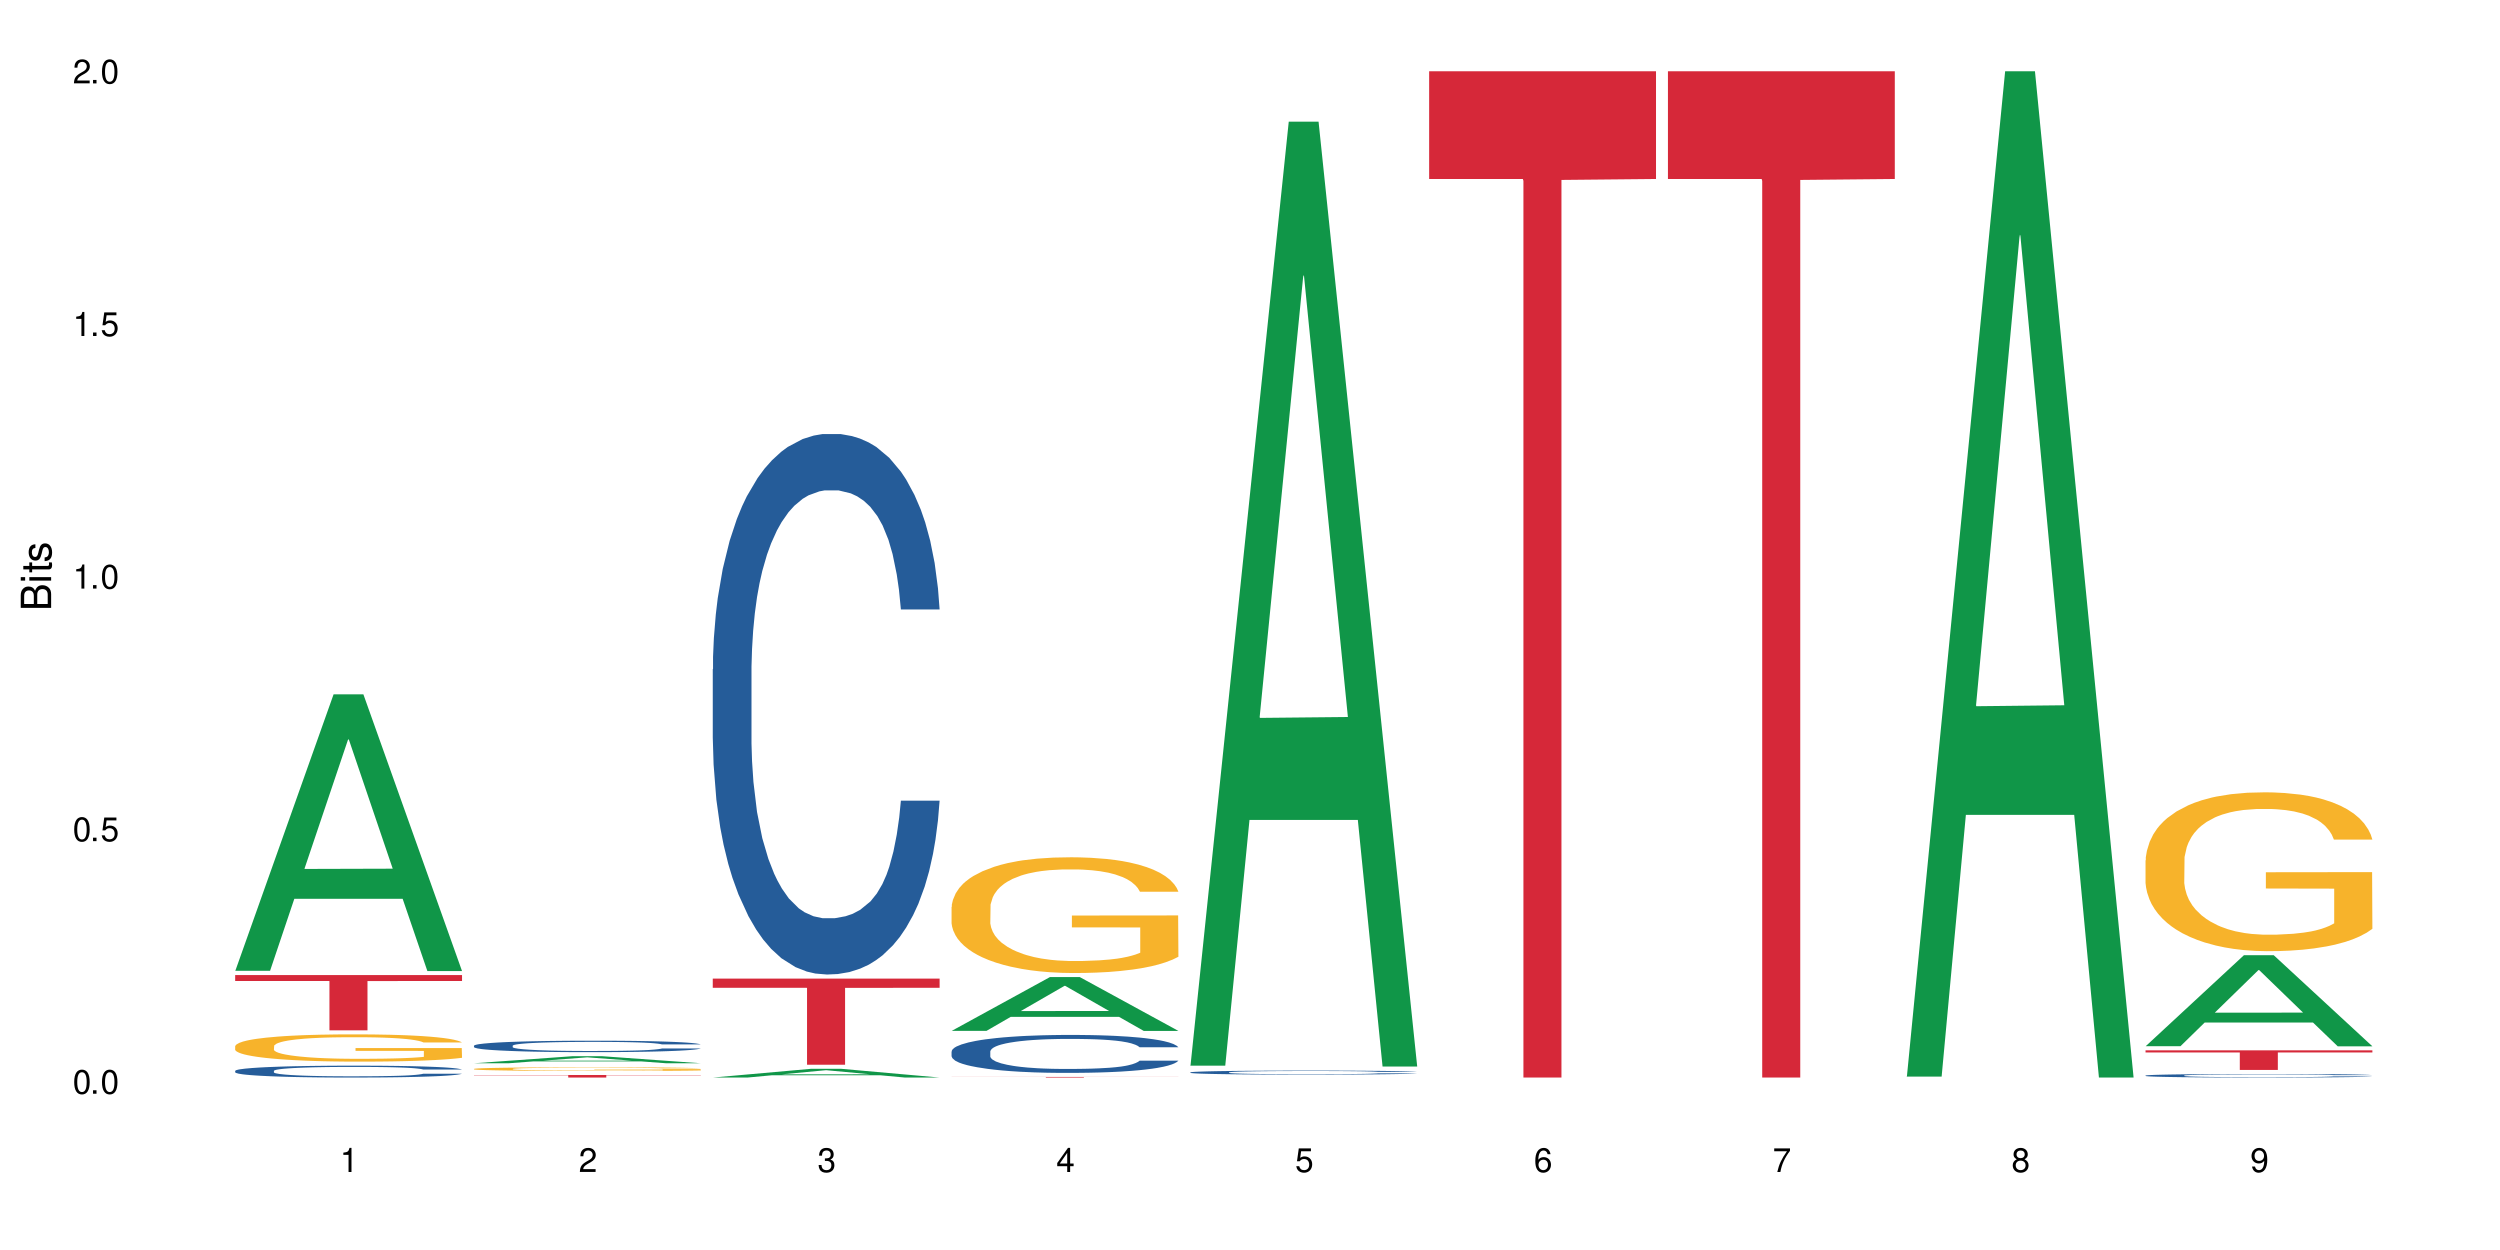 <?xml version="1.0" encoding="UTF-8"?>
<svg xmlns="http://www.w3.org/2000/svg" xmlns:xlink="http://www.w3.org/1999/xlink" width="720" height="360" viewBox="0 0 720 360">
<defs>
<g>
<g id="glyph-0-0">
</g>
<g id="glyph-0-1">
<path d="M 2.641 -6.938 C 2 -6.938 1.422 -6.656 1.078 -6.172 C 0.641 -5.562 0.406 -4.641 0.406 -3.359 C 0.406 -1.016 1.188 0.219 2.641 0.219 C 4.078 0.219 4.859 -1.016 4.859 -3.297 C 4.859 -4.641 4.656 -5.547 4.203 -6.172 C 3.844 -6.656 3.281 -6.938 2.641 -6.938 Z M 2.641 -6.188 C 3.547 -6.188 4 -5.25 4 -3.375 C 4 -1.406 3.562 -0.484 2.625 -0.484 C 1.734 -0.484 1.281 -1.438 1.281 -3.344 C 1.281 -5.25 1.734 -6.188 2.641 -6.188 Z M 2.641 -6.188 "/>
</g>
<g id="glyph-0-2">
<path d="M 1.828 -1 L 0.828 -1 L 0.828 0 L 1.828 0 Z M 1.828 -1 "/>
</g>
<g id="glyph-0-3">
<path d="M 4.562 -6.797 L 1.062 -6.797 L 0.547 -3.094 L 1.328 -3.094 C 1.719 -3.562 2.047 -3.734 2.578 -3.734 C 3.484 -3.734 4.062 -3.109 4.062 -2.094 C 4.062 -1.125 3.484 -0.531 2.578 -0.531 C 1.828 -0.531 1.375 -0.906 1.188 -1.672 L 0.328 -1.672 C 0.453 -1.109 0.547 -0.844 0.75 -0.594 C 1.125 -0.078 1.828 0.219 2.594 0.219 C 3.969 0.219 4.922 -0.781 4.922 -2.219 C 4.922 -3.562 4.031 -4.484 2.719 -4.484 C 2.25 -4.484 1.859 -4.359 1.469 -4.062 L 1.734 -5.969 L 4.562 -5.969 Z M 4.562 -6.797 "/>
</g>
<g id="glyph-0-4">
<path d="M 2.484 -4.938 L 2.484 0 L 3.328 0 L 3.328 -6.938 L 2.766 -6.938 C 2.469 -5.875 2.281 -5.734 0.984 -5.562 L 0.984 -4.938 Z M 2.484 -4.938 "/>
</g>
<g id="glyph-0-5">
<path d="M 4.859 -0.828 L 1.281 -0.828 C 1.359 -1.406 1.672 -1.781 2.5 -2.281 L 3.469 -2.828 C 4.406 -3.344 4.906 -4.062 4.906 -4.906 C 4.906 -5.484 4.672 -6.031 4.266 -6.406 C 3.859 -6.766 3.375 -6.938 2.719 -6.938 C 1.859 -6.938 1.219 -6.625 0.844 -6.031 C 0.609 -5.672 0.5 -5.234 0.484 -4.531 L 1.328 -4.531 C 1.359 -5.016 1.406 -5.281 1.531 -5.516 C 1.75 -5.938 2.188 -6.203 2.703 -6.203 C 3.469 -6.203 4.031 -5.641 4.031 -4.891 C 4.031 -4.344 3.719 -3.859 3.125 -3.516 L 2.234 -3 C 0.812 -2.172 0.406 -1.531 0.328 -0.016 L 4.859 -0.016 Z M 4.859 -0.828 "/>
</g>
<g id="glyph-0-6">
<path d="M 2.125 -3.188 L 2.578 -3.188 C 3.5 -3.188 3.984 -2.766 3.984 -1.922 C 3.984 -1.062 3.469 -0.531 2.594 -0.531 C 1.656 -0.531 1.203 -1 1.156 -2.016 L 0.312 -2.016 C 0.344 -1.453 0.438 -1.094 0.609 -0.781 C 0.953 -0.109 1.625 0.219 2.547 0.219 C 3.953 0.219 4.859 -0.625 4.859 -1.938 C 4.859 -2.828 4.516 -3.297 3.703 -3.594 C 4.344 -3.844 4.656 -4.328 4.656 -5.031 C 4.656 -6.219 3.875 -6.938 2.578 -6.938 C 1.203 -6.938 0.484 -6.172 0.453 -4.703 L 1.297 -4.703 C 1.312 -5.125 1.344 -5.359 1.453 -5.578 C 1.641 -5.969 2.062 -6.203 2.594 -6.203 C 3.344 -6.203 3.797 -5.75 3.797 -5 C 3.797 -4.516 3.609 -4.219 3.25 -4.047 C 3.016 -3.953 2.703 -3.922 2.125 -3.906 Z M 2.125 -3.188 "/>
</g>
<g id="glyph-0-7">
<path d="M 3.141 -1.672 L 3.141 0 L 3.984 0 L 3.984 -1.672 L 4.984 -1.672 L 4.984 -2.438 L 3.984 -2.438 L 3.984 -6.938 L 3.359 -6.938 L 0.266 -2.578 L 0.266 -1.672 Z M 3.141 -2.438 L 1 -2.438 L 3.141 -5.5 Z M 3.141 -2.438 "/>
</g>
<g id="glyph-0-8">
<path d="M 4.781 -5.125 C 4.609 -6.266 3.891 -6.938 2.844 -6.938 C 2.094 -6.938 1.422 -6.578 1.031 -5.953 C 0.594 -5.266 0.406 -4.422 0.406 -3.172 C 0.406 -2 0.578 -1.25 0.984 -0.641 C 1.359 -0.078 1.953 0.219 2.703 0.219 C 3.984 0.219 4.922 -0.75 4.922 -2.094 C 4.922 -3.375 4.062 -4.281 2.844 -4.281 C 2.172 -4.281 1.641 -4.031 1.281 -3.516 C 1.281 -5.234 1.828 -6.188 2.797 -6.188 C 3.391 -6.188 3.797 -5.797 3.938 -5.125 Z M 2.734 -3.531 C 3.547 -3.531 4.062 -2.953 4.062 -2.031 C 4.062 -1.156 3.484 -0.531 2.703 -0.531 C 1.922 -0.531 1.328 -1.188 1.328 -2.078 C 1.328 -2.938 1.906 -3.531 2.734 -3.531 Z M 2.734 -3.531 "/>
</g>
<g id="glyph-0-9">
<path d="M 4.984 -6.797 L 0.438 -6.797 L 0.438 -5.969 L 4.109 -5.969 C 2.5 -3.656 1.828 -2.234 1.328 0 L 2.219 0 C 2.594 -2.172 3.453 -4.047 4.984 -6.094 Z M 4.984 -6.797 "/>
</g>
<g id="glyph-0-10">
<path d="M 3.75 -3.656 C 4.469 -4.094 4.688 -4.438 4.688 -5.078 C 4.688 -6.172 3.844 -6.938 2.641 -6.938 C 1.438 -6.938 0.594 -6.172 0.594 -5.094 C 0.594 -4.438 0.812 -4.094 1.516 -3.656 C 0.734 -3.266 0.359 -2.703 0.359 -1.922 C 0.359 -0.656 1.281 0.219 2.641 0.219 C 3.984 0.219 4.922 -0.656 4.922 -1.922 C 4.922 -2.703 4.531 -3.266 3.75 -3.656 Z M 2.641 -6.188 C 3.359 -6.188 3.812 -5.75 3.812 -5.062 C 3.812 -4.406 3.344 -3.984 2.641 -3.984 C 1.922 -3.984 1.453 -4.406 1.453 -5.078 C 1.453 -5.75 1.922 -6.188 2.641 -6.188 Z M 2.641 -3.266 C 3.484 -3.266 4.062 -2.719 4.062 -1.906 C 4.062 -1.078 3.484 -0.531 2.625 -0.531 C 1.797 -0.531 1.219 -1.094 1.219 -1.906 C 1.219 -2.719 1.781 -3.266 2.641 -3.266 Z M 2.641 -3.266 "/>
</g>
<g id="glyph-0-11">
<path d="M 0.516 -1.578 C 0.672 -0.453 1.406 0.219 2.438 0.219 C 3.188 0.219 3.859 -0.141 4.266 -0.766 C 4.688 -1.453 4.891 -2.297 4.891 -3.547 C 4.891 -4.719 4.703 -5.453 4.312 -6.078 C 3.938 -6.641 3.344 -6.938 2.594 -6.938 C 1.297 -6.938 0.359 -5.969 0.359 -4.625 C 0.359 -3.344 1.234 -2.453 2.453 -2.453 C 3.094 -2.453 3.578 -2.672 4.016 -3.203 C 4 -1.484 3.469 -0.531 2.5 -0.531 C 1.906 -0.531 1.484 -0.906 1.359 -1.578 Z M 2.578 -6.203 C 3.375 -6.203 3.969 -5.531 3.969 -4.641 C 3.969 -3.797 3.391 -3.188 2.547 -3.188 C 1.734 -3.188 1.234 -3.766 1.234 -4.688 C 1.234 -5.562 1.797 -6.203 2.578 -6.203 Z M 2.578 -6.203 "/>
</g>
<g id="glyph-1-0">
</g>
<g id="glyph-1-1">
<path d="M 0 -0.953 L 0 -4.891 C 0 -5.719 -0.234 -6.344 -0.734 -6.797 C -1.188 -7.234 -1.812 -7.469 -2.5 -7.469 C -3.547 -7.469 -4.188 -7 -4.625 -5.875 C -4.984 -6.688 -5.625 -7.094 -6.531 -7.094 C -7.172 -7.094 -7.734 -6.859 -8.141 -6.391 C -8.562 -5.922 -8.75 -5.344 -8.75 -4.5 L -8.75 -0.953 Z M -4.984 -2.062 L -7.766 -2.062 L -7.766 -4.219 C -7.766 -4.844 -7.688 -5.203 -7.453 -5.5 C -7.219 -5.812 -6.859 -5.969 -6.375 -5.969 C -5.891 -5.969 -5.531 -5.812 -5.297 -5.5 C -5.062 -5.203 -4.984 -4.844 -4.984 -4.219 Z M -0.984 -2.062 L -4 -2.062 L -4 -4.781 C -4 -5.766 -3.438 -6.359 -2.484 -6.359 C -1.547 -6.359 -0.984 -5.766 -0.984 -4.781 Z M -0.984 -2.062 "/>
</g>
<g id="glyph-1-2">
<path d="M -6.281 -1.797 L -6.281 -0.797 L 0 -0.797 L 0 -1.797 Z M -8.75 -1.797 L -8.75 -0.797 L -7.484 -0.797 L -7.484 -1.797 Z M -8.75 -1.797 "/>
</g>
<g id="glyph-1-3">
<path d="M -6.281 -3.047 L -6.281 -2.016 L -8.016 -2.016 L -8.016 -1.016 L -6.281 -1.016 L -6.281 -0.172 L -5.469 -0.172 L -5.469 -1.016 L -0.719 -1.016 C -0.078 -1.016 0.281 -1.453 0.281 -2.234 C 0.281 -2.5 0.25 -2.719 0.188 -3.047 L -0.641 -3.047 C -0.609 -2.906 -0.594 -2.766 -0.594 -2.562 C -0.594 -2.141 -0.719 -2.016 -1.156 -2.016 L -5.469 -2.016 L -5.469 -3.047 Z M -6.281 -3.047 "/>
</g>
<g id="glyph-1-4">
<path d="M -4.531 -5.25 C -5.766 -5.25 -6.469 -4.422 -6.469 -2.969 C -6.469 -1.516 -5.719 -0.562 -4.547 -0.562 C -3.562 -0.562 -3.094 -1.062 -2.734 -2.562 L -2.516 -3.484 C -2.344 -4.188 -2.094 -4.469 -1.641 -4.469 C -1.047 -4.469 -0.641 -3.875 -0.641 -3 C -0.641 -2.453 -0.797 -2 -1.062 -1.75 C -1.25 -1.594 -1.422 -1.531 -1.875 -1.469 L -1.875 -0.406 C -0.422 -0.453 0.281 -1.266 0.281 -2.922 C 0.281 -4.5 -0.5 -5.516 -1.719 -5.516 C -2.656 -5.516 -3.172 -4.984 -3.469 -3.734 L -3.703 -2.766 C -3.891 -1.953 -4.156 -1.609 -4.594 -1.609 C -5.188 -1.609 -5.547 -2.125 -5.547 -2.938 C -5.547 -3.75 -5.203 -4.172 -4.531 -4.203 Z M -4.531 -5.25 "/>
</g>
</g>
</defs>
<rect x="-72" y="-36" width="864" height="432" fill="rgb(100%, 100%, 100%)" fill-opacity="1"/>
<path fill-rule="nonzero" fill="rgb(6.275%, 58.824%, 28.235%)" fill-opacity="1" d="M 67.73 279.586 L 67.801 279.512 L 96.07 199.973 L 104.656 199.973 L 133.066 279.664 L 123.082 279.664 L 115.965 258.859 L 84.762 258.859 L 77.781 279.586 L 67.73 279.586 L 87.766 250.254 L 113.102 250.18 L 100.469 212.992 L 100.328 212.918 L 100.188 213.141 L 87.695 250.18 L 87.766 250.254 Z M 67.73 279.586 "/>
<path fill-rule="nonzero" fill="rgb(14.51%, 36.078%, 60%)" fill-opacity="1" d="M 67.73 308.402 L 67.812 308.398 L 67.812 308.324 L 68.051 308.203 L 68.605 308.055 L 69.164 307.953 L 70.598 307.766 L 72.59 307.59 L 74.664 307.453 L 76.176 307.371 L 77.531 307.309 L 80.637 307.191 L 82.629 307.133 L 84.781 307.078 L 87.41 307.027 L 89.324 306.996 L 93.625 306.945 L 96.812 306.922 L 99.281 306.914 L 104.621 306.914 L 107.809 306.926 L 110.117 306.941 L 112.668 306.969 L 114.82 306.996 L 118.562 307.062 L 121.91 307.152 L 123.426 307.203 L 125.816 307.297 L 127.648 307.391 L 128.922 307.473 L 130.355 307.59 L 131.629 307.73 L 132.586 307.891 L 133.066 308.023 L 121.91 308.023 L 121.352 307.898 L 120.715 307.801 L 119.52 307.672 L 118.324 307.582 L 116.652 307.492 L 115.137 307.434 L 113.066 307.375 L 111.234 307.336 L 109.32 307.309 L 107.488 307.289 L 103.984 307.27 L 99.922 307.27 L 98.406 307.277 L 95.297 307.301 L 93.625 307.324 L 91.234 307.367 L 89.562 307.406 L 87.57 307.469 L 86.215 307.523 L 84.543 307.605 L 83.348 307.676 L 81.992 307.781 L 81.195 307.859 L 80.48 307.945 L 79.84 308.047 L 79.363 308.156 L 79.043 308.273 L 78.887 308.387 L 78.887 308.871 L 79.043 308.984 L 79.441 309.113 L 80.48 309.305 L 81.992 309.469 L 83.746 309.602 L 85.418 309.695 L 86.375 309.738 L 87.648 309.789 L 89.641 309.852 L 92.512 309.914 L 94.184 309.938 L 96.734 309.965 L 99.363 309.977 L 102.867 309.977 L 105.977 309.965 L 108.047 309.949 L 110.199 309.922 L 113.145 309.871 L 114.98 309.82 L 116.57 309.762 L 117.766 309.703 L 118.562 309.652 L 119.758 309.555 L 120.715 309.449 L 121.434 309.34 L 121.91 309.234 L 133.066 309.234 L 132.586 309.359 L 131.871 309.48 L 131.152 309.57 L 130.039 309.68 L 128.762 309.777 L 126.93 309.887 L 125.418 309.957 L 123.426 310.035 L 121.59 310.094 L 119.602 310.148 L 116.652 310.211 L 114.738 310.242 L 112.668 310.27 L 110.199 310.297 L 107.09 310.316 L 103.746 310.328 L 100.637 310.332 L 97.289 310.328 L 94.82 310.312 L 91.555 310.285 L 87.492 310.23 L 84.543 310.172 L 82.23 310.109 L 80.238 310.047 L 78.008 309.965 L 75.141 309.828 L 73.387 309.719 L 72.191 309.633 L 70.84 309.512 L 69.883 309.402 L 68.766 309.227 L 67.969 309.004 L 67.73 308.832 Z M 67.73 308.402 "/>
<path fill-rule="nonzero" fill="rgb(96.863%, 70.196%, 16.863%)" fill-opacity="1" d="M 67.73 301.262 L 67.812 301.254 L 67.812 301.109 L 68.129 300.789 L 68.926 300.344 L 69.961 299.977 L 71.078 299.691 L 71.793 299.539 L 72.988 299.324 L 74.023 299.168 L 76.656 298.844 L 80 298.543 L 81.832 298.414 L 83.906 298.293 L 86.852 298.156 L 88.207 298.105 L 92.352 297.992 L 97.051 297.918 L 102.23 297.898 L 104.621 297.906 L 107.887 297.934 L 112.348 298.012 L 114.898 298.086 L 116.891 298.156 L 118.961 298.25 L 121.512 298.391 L 123.902 298.566 L 125.816 298.738 L 127.727 298.953 L 129.32 299.18 L 130.676 299.434 L 131.871 299.734 L 132.586 299.984 L 133.066 300.234 L 121.988 300.234 L 121.352 299.984 L 120.637 299.789 L 119.441 299.555 L 118.246 299.383 L 117.051 299.246 L 114.82 299.059 L 112.906 298.945 L 110.516 298.844 L 108.207 298.781 L 105.578 298.738 L 103.984 298.723 L 99.762 298.723 L 95.938 298.773 L 93.707 298.828 L 92.113 298.887 L 89.879 298.996 L 88.527 299.082 L 87.73 299.137 L 85.34 299.359 L 83.746 299.562 L 82.871 299.699 L 81.754 299.914 L 80.957 300.105 L 80.082 300.395 L 79.602 300.609 L 78.965 301.098 L 78.887 302.387 L 79.125 302.66 L 79.602 302.953 L 80.238 303.211 L 81.195 303.484 L 82.152 303.691 L 83.824 303.973 L 85.258 304.156 L 86.375 304.281 L 88.527 304.473 L 89.402 304.539 L 91.473 304.668 L 93.625 304.766 L 96.254 304.852 L 98.246 304.898 L 101.434 304.934 L 105.496 304.934 L 110.277 304.891 L 113.305 304.832 L 115.379 304.773 L 116.73 304.723 L 118.406 304.645 L 119.602 304.574 L 120.715 304.496 L 122.07 304.375 L 122.07 302.66 L 102.391 302.652 L 102.391 301.848 L 132.984 301.84 L 133.066 304.645 L 131.391 304.84 L 129.32 305.027 L 127.328 305.168 L 125.258 305.289 L 122.309 305.426 L 119.918 305.512 L 116.254 305.613 L 112.906 305.68 L 109.402 305.723 L 106.293 305.742 L 102.629 305.75 L 99.363 305.734 L 95.855 305.691 L 93.066 305.637 L 90.52 305.562 L 87.969 305.469 L 84.781 305.32 L 82.711 305.199 L 80.559 305.047 L 78.406 304.867 L 76.496 304.676 L 75.219 304.523 L 73.945 304.352 L 72.59 304.137 L 71.316 303.895 L 70.359 303.672 L 69.484 303.418 L 68.848 303.184 L 68.211 302.859 L 67.891 302.602 L 67.73 302.379 Z M 67.73 301.262 "/>
<path fill-rule="nonzero" fill="rgb(83.922%, 15.686%, 22.353%)" fill-opacity="1" d="M 67.73 280.824 L 133.066 280.824 L 133.066 282.527 L 105.836 282.543 L 105.836 296.734 L 94.879 296.734 L 94.879 282.559 L 94.723 282.527 L 67.73 282.527 Z M 67.73 280.824 "/>
<path fill-rule="nonzero" fill="rgb(6.275%, 58.824%, 28.235%)" fill-opacity="1" d="M 136.504 306.215 L 136.574 306.215 L 164.844 304.188 L 173.43 304.188 L 201.836 306.219 L 191.855 306.219 L 184.738 305.688 L 153.535 305.688 L 146.555 306.215 L 136.504 306.215 L 156.535 305.469 L 181.875 305.465 L 169.242 304.52 L 169.102 304.516 L 168.961 304.523 L 156.469 305.465 L 156.535 305.469 Z M 136.504 306.215 "/>
<path fill-rule="nonzero" fill="rgb(14.51%, 36.078%, 60%)" fill-opacity="1" d="M 136.504 301.16 L 136.582 301.156 L 136.582 301.082 L 136.824 300.969 L 137.379 300.824 L 137.938 300.723 L 139.371 300.547 L 141.363 300.375 L 143.434 300.242 L 144.949 300.164 L 146.305 300.102 L 149.41 299.992 L 151.402 299.934 L 153.555 299.883 L 156.184 299.832 L 158.098 299.801 L 162.398 299.754 L 165.586 299.73 L 168.055 299.723 L 173.395 299.723 L 176.582 299.734 L 178.891 299.75 L 181.441 299.773 L 183.594 299.801 L 187.336 299.867 L 190.684 299.953 L 192.195 300 L 194.586 300.094 L 196.418 300.184 L 197.695 300.262 L 199.129 300.375 L 200.402 300.512 L 201.359 300.664 L 201.836 300.793 L 190.684 300.793 L 190.125 300.672 L 189.488 300.578 L 188.293 300.457 L 187.098 300.367 L 185.426 300.281 L 183.91 300.223 L 181.84 300.168 L 180.008 300.129 L 178.094 300.102 L 176.262 300.086 L 172.758 300.066 L 168.691 300.066 L 167.18 300.074 L 164.07 300.098 L 162.398 300.117 L 160.008 300.16 L 158.336 300.199 L 156.344 300.258 L 154.988 300.312 L 153.316 300.391 L 152.121 300.457 L 150.766 300.559 L 149.969 300.633 L 149.25 300.719 L 148.613 300.816 L 148.137 300.922 L 147.816 301.035 L 147.66 301.145 L 147.66 301.609 L 147.816 301.719 L 148.215 301.848 L 149.25 302.031 L 150.766 302.191 L 152.52 302.316 L 154.191 302.406 L 155.148 302.449 L 156.422 302.496 L 158.414 302.559 L 161.281 302.617 L 162.957 302.641 L 165.504 302.668 L 168.137 302.68 L 171.641 302.68 L 174.746 302.668 L 176.82 302.652 L 178.973 302.629 L 181.918 302.574 L 183.75 302.527 L 185.344 302.469 L 186.539 302.414 L 187.336 302.363 L 188.531 302.27 L 189.488 302.168 L 190.203 302.062 L 190.684 301.961 L 201.836 301.961 L 201.359 302.082 L 200.645 302.199 L 199.926 302.285 L 198.809 302.391 L 197.535 302.484 L 195.703 302.59 L 194.188 302.66 L 192.195 302.734 L 190.363 302.793 L 188.371 302.844 L 185.426 302.906 L 183.512 302.934 L 181.441 302.961 L 178.973 302.984 L 175.863 303.008 L 172.516 303.02 L 169.41 303.023 L 166.062 303.016 L 163.594 303.004 L 160.328 302.977 L 156.262 302.922 L 153.316 302.867 L 151.004 302.809 L 149.012 302.746 L 146.781 302.668 L 143.914 302.535 L 142.16 302.43 L 140.965 302.348 L 139.609 302.23 L 138.656 302.125 L 137.539 301.953 L 136.742 301.742 L 136.504 301.574 Z M 136.504 301.16 "/>
<path fill-rule="nonzero" fill="rgb(96.863%, 70.196%, 16.863%)" fill-opacity="1" d="M 136.504 307.836 L 136.582 307.832 L 136.582 307.816 L 136.902 307.77 L 137.699 307.711 L 138.734 307.66 L 139.852 307.625 L 140.566 307.602 L 141.762 307.574 L 142.797 307.551 L 145.426 307.508 L 148.773 307.469 L 150.605 307.449 L 152.68 307.434 L 155.625 307.418 L 156.98 307.41 L 161.125 307.395 L 165.824 307.383 L 173.395 307.383 L 176.66 307.387 L 181.121 307.398 L 183.672 307.406 L 185.664 307.418 L 187.734 307.43 L 190.285 307.449 L 192.676 307.473 L 194.586 307.496 L 196.5 307.523 L 198.094 307.555 L 199.449 307.59 L 200.645 307.629 L 201.359 307.664 L 201.836 307.695 L 190.762 307.695 L 190.125 307.664 L 189.41 307.637 L 188.215 307.605 L 187.02 307.582 L 185.824 307.562 L 183.594 307.539 L 181.68 307.523 L 179.289 307.508 L 176.98 307.5 L 174.348 307.496 L 172.758 307.492 L 168.535 307.492 L 164.707 307.5 L 162.477 307.508 L 160.883 307.516 L 158.652 307.531 L 157.301 307.543 L 156.504 307.547 L 154.113 307.578 L 152.52 307.605 L 151.641 307.625 L 150.527 307.652 L 149.73 307.68 L 148.852 307.719 L 148.375 307.746 L 147.738 307.812 L 147.66 307.988 L 147.898 308.023 L 148.375 308.062 L 149.012 308.098 L 149.969 308.133 L 150.926 308.164 L 152.598 308.199 L 154.031 308.227 L 155.148 308.242 L 157.301 308.27 L 158.176 308.277 L 160.246 308.293 L 162.398 308.309 L 165.027 308.32 L 167.02 308.324 L 170.207 308.328 L 174.27 308.328 L 179.051 308.324 L 182.078 308.316 L 184.148 308.309 L 185.504 308.301 L 187.176 308.289 L 188.371 308.281 L 189.488 308.27 L 190.844 308.254 L 190.844 308.023 L 171.164 308.023 L 171.164 307.914 L 201.758 307.914 L 201.836 308.289 L 200.164 308.316 L 198.094 308.344 L 196.102 308.363 L 194.031 308.379 L 191.082 308.395 L 188.691 308.406 L 185.027 308.422 L 181.68 308.43 L 178.176 308.438 L 175.066 308.438 L 171.402 308.441 L 168.137 308.438 L 164.629 308.434 L 161.84 308.426 L 159.289 308.414 L 156.742 308.402 L 153.555 308.383 L 151.484 308.367 L 147.18 308.32 L 145.27 308.293 L 143.992 308.273 L 142.719 308.25 L 141.363 308.223 L 140.09 308.191 L 139.133 308.16 L 138.258 308.125 L 137.617 308.094 L 136.98 308.051 L 136.664 308.016 L 136.504 307.984 Z M 136.504 307.836 "/>
<path fill-rule="nonzero" fill="rgb(83.922%, 15.686%, 22.353%)" fill-opacity="1" d="M 136.504 309.605 L 201.836 309.605 L 201.836 309.684 L 174.609 309.684 L 174.609 310.332 L 163.652 310.332 L 163.652 309.684 L 136.504 309.684 Z M 136.504 309.605 "/>
<path fill-rule="nonzero" fill="rgb(6.275%, 58.824%, 28.235%)" fill-opacity="1" d="M 205.277 310.328 L 205.348 310.328 L 233.617 307.812 L 242.203 307.812 L 270.609 310.332 L 260.629 310.332 L 253.508 309.676 L 222.309 309.676 L 215.328 310.328 L 205.277 310.328 L 225.309 309.402 L 250.648 309.398 L 238.012 308.223 L 237.875 308.223 L 237.734 308.23 L 225.238 309.398 L 225.309 309.402 Z M 205.277 310.328 "/>
<path fill-rule="nonzero" fill="rgb(14.51%, 36.078%, 60%)" fill-opacity="1" d="M 205.277 192.742 L 205.355 192.598 L 205.355 189.184 L 205.594 183.777 L 206.152 176.949 L 206.711 172.254 L 208.145 163.859 L 210.137 155.75 L 212.207 149.488 L 213.723 145.789 L 215.078 142.945 L 218.184 137.68 L 220.176 134.977 L 222.328 132.559 L 224.957 130.141 L 226.867 128.719 L 231.172 126.441 L 234.359 125.445 L 236.828 125.02 L 242.168 125.02 L 245.352 125.59 L 247.664 126.301 L 250.215 127.438 L 252.363 128.719 L 256.109 131.848 L 259.457 135.832 L 260.969 138.109 L 263.359 142.52 L 265.191 146.785 L 266.469 150.484 L 267.902 155.75 L 269.176 162.152 L 270.133 169.406 L 270.609 175.527 L 259.457 175.527 L 258.898 169.836 L 258.262 165.426 L 257.066 159.59 L 255.871 155.465 L 254.195 151.34 L 252.684 148.637 L 250.613 145.934 L 248.777 144.227 L 246.867 142.945 L 245.035 142.09 L 241.527 141.238 L 237.465 141.238 L 235.953 141.523 L 232.844 142.66 L 231.172 143.656 L 228.781 145.648 L 227.109 147.5 L 225.117 150.344 L 223.762 152.762 L 222.09 156.461 L 220.895 159.734 L 219.539 164.43 L 218.742 167.984 L 218.023 171.969 L 217.387 176.664 L 216.91 181.645 L 216.59 186.906 L 216.43 192.031 L 216.43 214.082 L 216.59 219.203 L 216.988 225.18 L 218.023 233.859 L 219.539 241.398 L 221.293 247.375 L 222.965 251.641 L 223.922 253.633 L 225.195 255.91 L 227.188 258.754 L 230.055 261.602 L 231.73 262.738 L 234.277 263.879 L 236.906 264.445 L 240.414 264.445 L 243.52 263.879 L 245.594 263.164 L 247.742 262.027 L 250.691 259.609 L 252.523 257.332 L 254.117 254.629 L 255.312 251.926 L 256.109 249.648 L 257.305 245.238 L 258.262 240.402 L 258.977 235.422 L 259.457 230.586 L 270.609 230.586 L 270.133 236.277 L 269.414 241.824 L 268.699 245.949 L 267.582 250.93 L 266.309 255.34 L 264.477 260.32 L 262.961 263.594 L 260.969 267.148 L 259.137 269.852 L 257.145 272.27 L 254.195 275.117 L 252.285 276.539 L 250.215 277.82 L 247.742 278.957 L 244.637 279.953 L 241.289 280.523 L 238.184 280.664 L 234.836 280.383 L 232.367 279.812 L 229.098 278.531 L 225.035 275.969 L 222.09 273.266 L 219.777 270.562 L 217.785 267.719 L 215.555 263.879 L 212.688 257.617 L 210.934 252.781 L 209.738 248.797 L 208.383 243.246 L 207.426 238.27 L 206.312 230.301 L 205.516 220.199 L 205.277 212.375 Z M 205.277 192.742 "/>
<path fill-rule="nonzero" fill="rgb(83.922%, 15.686%, 22.353%)" fill-opacity="1" d="M 205.277 281.828 L 270.609 281.828 L 270.609 284.484 L 243.383 284.508 L 243.383 306.648 L 232.426 306.648 L 232.426 284.531 L 232.266 284.484 L 205.277 284.484 Z M 205.277 281.828 "/>
<path fill-rule="nonzero" fill="rgb(6.275%, 58.824%, 28.235%)" fill-opacity="1" d="M 274.051 296.895 L 274.117 296.879 L 302.387 281.395 L 310.973 281.395 L 339.383 296.906 L 329.402 296.906 L 322.281 292.859 L 291.082 292.859 L 284.102 296.895 L 274.051 296.895 L 294.082 291.184 L 319.422 291.168 L 306.785 283.93 L 306.645 283.914 L 306.508 283.961 L 294.012 291.168 L 294.082 291.184 Z M 274.051 296.895 "/>
<path fill-rule="nonzero" fill="rgb(14.51%, 36.078%, 60%)" fill-opacity="1" d="M 274.051 302.824 L 274.129 302.812 L 274.129 302.574 L 274.367 302.195 L 274.926 301.715 L 275.484 301.387 L 276.918 300.797 L 278.91 300.227 L 280.98 299.789 L 282.496 299.527 L 283.848 299.328 L 286.957 298.961 L 288.949 298.77 L 291.102 298.602 L 293.73 298.43 L 295.641 298.332 L 299.945 298.172 L 303.129 298.102 L 305.602 298.07 L 310.938 298.07 L 314.125 298.109 L 316.438 298.16 L 318.984 298.242 L 321.137 298.332 L 324.883 298.551 L 328.23 298.828 L 329.742 298.988 L 332.133 299.301 L 333.965 299.598 L 335.238 299.859 L 336.676 300.227 L 337.949 300.676 L 338.906 301.188 L 339.383 301.617 L 328.23 301.617 L 327.672 301.215 L 327.035 300.906 L 325.84 300.496 L 324.645 300.207 L 322.969 299.918 L 321.457 299.727 L 319.383 299.539 L 317.551 299.418 L 315.641 299.328 L 313.809 299.27 L 310.301 299.211 L 306.238 299.211 L 304.723 299.23 L 301.617 299.309 L 299.945 299.379 L 297.555 299.52 L 295.879 299.648 L 293.887 299.848 L 292.535 300.02 L 290.859 300.277 L 289.664 300.508 L 288.312 300.836 L 287.516 301.086 L 286.797 301.367 L 286.16 301.695 L 285.684 302.043 L 285.363 302.414 L 285.203 302.773 L 285.203 304.32 L 285.363 304.68 L 285.762 305.102 L 286.797 305.707 L 288.312 306.238 L 290.062 306.656 L 291.738 306.957 L 292.691 307.098 L 293.969 307.258 L 295.961 307.457 L 298.828 307.656 L 300.5 307.734 L 303.051 307.816 L 305.68 307.855 L 309.188 307.855 L 312.293 307.816 L 314.363 307.766 L 316.516 307.684 L 319.465 307.516 L 321.297 307.355 L 322.891 307.168 L 324.086 306.977 L 324.883 306.816 L 326.078 306.508 L 327.035 306.168 L 327.75 305.82 L 328.23 305.48 L 339.383 305.48 L 338.906 305.879 L 338.188 306.27 L 337.473 306.559 L 336.355 306.906 L 335.082 307.215 L 333.25 307.566 L 331.734 307.797 L 329.742 308.043 L 327.91 308.234 L 325.918 308.402 L 322.969 308.605 L 321.059 308.703 L 318.984 308.793 L 316.516 308.875 L 313.41 308.945 L 310.062 308.984 L 306.957 308.992 L 303.609 308.973 L 301.141 308.934 L 297.871 308.844 L 293.809 308.664 L 290.859 308.473 L 288.551 308.285 L 286.559 308.086 L 284.328 307.816 L 281.457 307.375 L 279.707 307.035 L 278.512 306.758 L 277.156 306.367 L 276.199 306.02 L 275.086 305.461 L 274.289 304.75 L 274.051 304.199 Z M 274.051 302.824 "/>
<path fill-rule="nonzero" fill="rgb(96.863%, 70.196%, 16.863%)" fill-opacity="1" d="M 274.051 261.176 L 274.129 261.145 L 274.129 260.535 L 274.449 259.164 L 275.246 257.277 L 276.281 255.727 L 277.395 254.508 L 278.113 253.867 L 279.309 252.953 L 280.344 252.285 L 282.973 250.914 L 286.32 249.637 L 288.152 249.09 L 290.223 248.57 L 293.172 247.992 L 294.527 247.777 L 298.668 247.293 L 303.371 246.988 L 308.547 246.895 L 310.938 246.926 L 314.207 247.047 L 318.668 247.383 L 321.219 247.688 L 323.207 247.992 L 325.281 248.387 L 327.832 248.996 L 330.219 249.727 L 332.133 250.457 L 334.043 251.371 L 335.637 252.348 L 336.992 253.41 L 338.188 254.691 L 338.906 255.754 L 339.383 256.82 L 328.309 256.82 L 327.672 255.754 L 326.953 254.934 L 325.758 253.93 L 324.562 253.199 L 323.367 252.621 L 321.137 251.828 L 319.227 251.34 L 316.836 250.914 L 314.523 250.641 L 311.895 250.457 L 310.301 250.398 L 306.078 250.398 L 302.254 250.609 L 300.023 250.855 L 298.43 251.098 L 296.199 251.555 L 294.844 251.918 L 294.047 252.164 L 291.656 253.105 L 290.062 253.961 L 289.188 254.539 L 288.07 255.449 L 287.273 256.273 L 286.398 257.492 L 285.922 258.402 L 285.285 260.473 L 285.203 265.953 L 285.441 267.109 L 285.922 268.359 L 286.559 269.457 L 287.516 270.613 L 288.469 271.496 L 290.145 272.684 L 291.578 273.473 L 292.691 273.992 L 294.844 274.812 L 295.723 275.086 L 297.793 275.637 L 299.945 276.062 L 302.574 276.426 L 304.566 276.609 L 307.75 276.762 L 311.816 276.762 L 316.598 276.578 L 319.625 276.336 L 321.695 276.094 L 323.051 275.879 L 324.723 275.543 L 325.918 275.238 L 327.035 274.906 L 328.387 274.387 L 328.387 267.109 L 308.707 267.082 L 308.707 263.672 L 339.305 263.641 L 339.383 275.543 L 337.711 276.367 L 335.637 277.156 L 333.645 277.766 L 331.574 278.285 L 328.625 278.863 L 326.238 279.227 L 322.57 279.652 L 319.227 279.93 L 315.719 280.109 L 312.613 280.203 L 308.945 280.234 L 305.68 280.172 L 302.176 279.988 L 299.387 279.746 L 296.836 279.441 L 294.285 279.047 L 291.102 278.406 L 289.027 277.887 L 286.875 277.25 L 284.727 276.488 L 282.812 275.664 L 281.539 275.027 L 280.266 274.297 L 278.91 273.383 L 277.633 272.348 L 276.68 271.402 L 275.801 270.34 L 275.164 269.332 L 274.527 267.965 L 274.207 266.867 L 274.051 265.922 Z M 274.051 261.176 "/>
<path fill-rule="nonzero" fill="rgb(83.922%, 15.686%, 22.353%)" fill-opacity="1" d="M 274.051 310.156 L 339.383 310.156 L 339.383 310.176 L 312.152 310.176 L 312.152 310.332 L 301.199 310.332 L 301.199 310.176 L 274.051 310.176 Z M 274.051 310.156 "/>
<path fill-rule="nonzero" fill="rgb(6.275%, 58.824%, 28.235%)" fill-opacity="1" d="M 342.82 306.914 L 342.891 306.656 L 371.16 35.047 L 379.746 35.047 L 408.156 307.168 L 398.176 307.168 L 391.055 236.137 L 359.852 236.137 L 352.875 306.914 L 342.82 306.914 L 362.855 206.754 L 388.191 206.496 L 375.559 79.508 L 375.418 79.25 L 375.281 80.02 L 362.785 206.496 L 362.855 206.754 Z M 342.82 306.914 "/>
<path fill-rule="nonzero" fill="rgb(14.51%, 36.078%, 60%)" fill-opacity="1" d="M 342.82 308.836 L 342.902 308.832 L 342.902 308.809 L 343.141 308.77 L 343.699 308.719 L 344.258 308.684 L 345.691 308.621 L 347.684 308.559 L 349.754 308.512 L 351.266 308.484 L 352.621 308.465 L 355.73 308.426 L 357.723 308.406 L 359.871 308.387 L 362.5 308.371 L 364.414 308.359 L 368.715 308.344 L 371.902 308.336 L 374.375 308.332 L 379.711 308.332 L 382.898 308.336 L 385.211 308.34 L 387.758 308.352 L 389.91 308.359 L 393.656 308.383 L 397 308.414 L 398.516 308.43 L 400.906 308.461 L 402.738 308.492 L 404.012 308.52 L 405.445 308.559 L 406.723 308.609 L 407.68 308.66 L 408.156 308.707 L 397 308.707 L 396.445 308.664 L 395.805 308.633 L 394.609 308.59 L 393.414 308.559 L 391.742 308.527 L 390.23 308.508 L 388.156 308.488 L 386.324 308.473 L 384.414 308.465 L 382.578 308.457 L 379.074 308.453 L 373.496 308.453 L 370.391 308.465 L 368.715 308.469 L 366.324 308.484 L 364.652 308.5 L 362.66 308.52 L 361.305 308.539 L 359.633 308.566 L 358.438 308.59 L 357.082 308.625 L 356.285 308.652 L 355.57 308.68 L 354.934 308.715 L 354.453 308.754 L 354.137 308.793 L 353.977 308.828 L 353.977 308.992 L 354.137 309.031 L 354.535 309.074 L 355.57 309.141 L 357.082 309.195 L 358.836 309.238 L 360.508 309.273 L 361.465 309.285 L 362.742 309.305 L 364.734 309.324 L 367.602 309.344 L 369.273 309.355 L 371.824 309.363 L 374.453 309.367 L 377.957 309.367 L 381.066 309.363 L 383.137 309.355 L 385.289 309.348 L 388.238 309.332 L 390.07 309.312 L 391.664 309.293 L 392.859 309.273 L 393.656 309.258 L 394.852 309.223 L 395.805 309.188 L 396.523 309.152 L 397 309.117 L 408.156 309.117 L 407.68 309.156 L 406.961 309.199 L 406.242 309.23 L 405.129 309.266 L 403.852 309.301 L 402.02 309.336 L 400.508 309.359 L 398.516 309.387 L 396.684 309.406 L 394.691 309.426 L 391.742 309.445 L 389.832 309.457 L 387.758 309.465 L 385.289 309.473 L 382.18 309.48 L 378.836 309.484 L 375.727 309.488 L 372.383 309.484 L 369.91 309.48 L 366.645 309.473 L 362.582 309.453 L 359.633 309.434 L 357.324 309.414 L 355.332 309.391 L 353.102 309.363 L 350.23 309.316 L 348.48 309.281 L 347.285 309.25 L 345.93 309.211 L 344.973 309.172 L 343.859 309.113 L 343.062 309.039 L 342.82 308.98 Z M 342.82 308.836 "/>
<path fill-rule="nonzero" fill="rgb(83.922%, 15.686%, 22.353%)" fill-opacity="1" d="M 411.594 20.527 L 476.93 20.527 L 476.93 51.547 L 449.699 51.82 L 449.699 310.332 L 438.746 310.332 L 438.746 52.094 L 438.586 51.547 L 411.594 51.547 Z M 411.594 20.527 "/>
<path fill-rule="nonzero" fill="rgb(83.922%, 15.686%, 22.353%)" fill-opacity="1" d="M 480.367 20.527 L 545.703 20.527 L 545.703 51.547 L 518.473 51.82 L 518.473 310.332 L 507.516 310.332 L 507.516 52.094 L 507.359 51.547 L 480.367 51.547 Z M 480.367 20.527 "/>
<path fill-rule="nonzero" fill="rgb(6.275%, 58.824%, 28.235%)" fill-opacity="1" d="M 549.141 310.059 L 549.211 309.789 L 577.48 20.527 L 586.066 20.527 L 614.473 310.332 L 604.492 310.332 L 597.371 234.684 L 566.172 234.684 L 559.191 310.059 L 549.141 310.059 L 569.172 203.391 L 594.512 203.117 L 581.875 67.875 L 581.738 67.602 L 581.598 68.418 L 569.102 203.117 L 569.172 203.391 Z M 549.141 310.059 "/>
<path fill-rule="nonzero" fill="rgb(6.275%, 58.824%, 28.235%)" fill-opacity="1" d="M 617.914 301.312 L 617.98 301.289 L 646.25 275.102 L 654.836 275.102 L 683.246 301.34 L 673.266 301.34 L 666.145 294.492 L 634.945 294.492 L 627.965 301.312 L 617.914 301.312 L 637.945 291.656 L 663.285 291.633 L 650.648 279.391 L 650.512 279.363 L 650.371 279.438 L 637.875 291.633 L 637.945 291.656 Z M 617.914 301.312 "/>
<path fill-rule="nonzero" fill="rgb(14.51%, 36.078%, 60%)" fill-opacity="1" d="M 617.914 309.75 L 617.992 309.75 L 617.992 309.727 L 618.23 309.691 L 618.789 309.648 L 619.348 309.617 L 620.781 309.559 L 622.773 309.508 L 624.844 309.465 L 626.359 309.441 L 627.711 309.422 L 630.82 309.387 L 632.812 309.367 L 634.965 309.352 L 637.594 309.336 L 639.504 309.328 L 643.809 309.312 L 646.996 309.305 L 654.801 309.305 L 657.988 309.309 L 660.301 309.312 L 662.852 309.32 L 665 309.328 L 668.746 309.348 L 672.094 309.375 L 673.605 309.391 L 675.996 309.418 L 677.828 309.445 L 679.102 309.473 L 680.539 309.508 L 681.812 309.547 L 682.77 309.598 L 683.246 309.637 L 672.094 309.637 L 671.535 309.598 L 670.898 309.57 L 669.703 309.531 L 668.508 309.504 L 666.832 309.477 L 665.32 309.461 L 663.246 309.441 L 661.414 309.43 L 659.504 309.422 L 657.672 309.414 L 654.164 309.41 L 650.102 309.41 L 648.586 309.414 L 645.48 309.418 L 643.809 309.426 L 641.418 309.441 L 639.742 309.453 L 637.75 309.469 L 636.398 309.488 L 634.723 309.512 L 633.527 309.531 L 632.176 309.562 L 631.379 309.586 L 630.66 309.613 L 630.023 309.645 L 629.547 309.676 L 629.227 309.711 L 629.066 309.746 L 629.066 309.891 L 629.227 309.926 L 629.625 309.965 L 630.66 310.023 L 632.176 310.074 L 633.926 310.113 L 635.602 310.141 L 636.559 310.152 L 637.832 310.168 L 639.824 310.188 L 642.691 310.207 L 644.363 310.215 L 646.914 310.223 L 649.543 310.227 L 653.051 310.227 L 656.156 310.223 L 658.227 310.215 L 660.379 310.211 L 663.328 310.191 L 665.16 310.18 L 666.754 310.16 L 667.949 310.141 L 668.746 310.129 L 669.941 310.098 L 670.898 310.066 L 671.613 310.035 L 672.094 310 L 683.246 310 L 682.77 310.039 L 682.051 310.074 L 681.336 310.102 L 680.219 310.137 L 678.945 310.164 L 677.113 310.199 L 675.598 310.219 L 673.605 310.242 L 671.773 310.262 L 669.781 310.277 L 666.832 310.297 L 664.922 310.305 L 662.852 310.312 L 660.379 310.32 L 657.273 310.328 L 653.926 310.332 L 647.473 310.332 L 645.004 310.328 L 641.734 310.316 L 637.672 310.301 L 634.723 310.285 L 632.414 310.266 L 630.422 310.246 L 628.191 310.223 L 625.324 310.18 L 623.57 310.148 L 622.375 310.121 L 621.02 310.086 L 620.062 310.051 L 618.949 310 L 618.152 309.934 L 617.914 309.879 Z M 617.914 309.75 "/>
<path fill-rule="nonzero" fill="rgb(96.863%, 70.196%, 16.863%)" fill-opacity="1" d="M 617.914 247.781 L 617.992 247.738 L 617.992 246.906 L 618.312 245.023 L 619.109 242.434 L 620.145 240.301 L 621.258 238.633 L 621.977 237.754 L 623.172 236.5 L 624.207 235.582 L 626.836 233.699 L 630.184 231.945 L 632.016 231.191 L 634.086 230.484 L 637.035 229.688 L 638.391 229.398 L 642.531 228.727 L 647.234 228.309 L 652.414 228.184 L 654.801 228.227 L 658.07 228.395 L 662.531 228.852 L 665.082 229.27 L 667.074 229.688 L 669.145 230.23 L 671.695 231.066 L 674.082 232.07 L 675.996 233.074 L 677.91 234.328 L 679.5 235.664 L 680.855 237.125 L 682.051 238.883 L 682.77 240.344 L 683.246 241.809 L 672.172 241.809 L 671.535 240.344 L 670.816 239.215 L 669.621 237.836 L 668.426 236.836 L 667.23 236.039 L 665 234.953 L 663.09 234.285 L 660.699 233.699 L 658.387 233.324 L 655.758 233.074 L 654.164 232.988 L 649.941 232.988 L 646.117 233.281 L 643.887 233.617 L 642.293 233.949 L 640.062 234.578 L 638.707 235.078 L 637.91 235.414 L 635.52 236.707 L 633.926 237.879 L 633.051 238.672 L 631.934 239.926 L 631.141 241.055 L 630.262 242.727 L 629.785 243.98 L 629.148 246.82 L 629.066 254.344 L 629.305 255.93 L 629.785 257.645 L 630.422 259.148 L 631.379 260.734 L 632.332 261.945 L 634.008 263.578 L 635.441 264.664 L 636.559 265.375 L 638.707 266.5 L 639.586 266.879 L 641.656 267.629 L 643.809 268.215 L 646.438 268.715 L 648.43 268.969 L 651.617 269.176 L 655.68 269.176 L 660.461 268.926 L 663.488 268.59 L 665.559 268.258 L 666.914 267.965 L 668.586 267.504 L 669.781 267.086 L 670.898 266.625 L 672.25 265.918 L 672.25 255.93 L 652.57 255.887 L 652.57 251.207 L 683.168 251.168 L 683.246 267.504 L 681.574 268.633 L 679.5 269.719 L 677.512 270.555 L 675.438 271.266 L 672.492 272.059 L 670.102 272.559 L 666.434 273.145 L 663.09 273.52 L 659.582 273.773 L 656.477 273.898 L 652.809 273.938 L 649.543 273.855 L 646.039 273.605 L 643.25 273.27 L 640.699 272.852 L 638.148 272.309 L 634.965 271.434 L 632.891 270.723 L 630.742 269.844 L 628.59 268.801 L 626.676 267.672 L 625.402 266.793 L 624.129 265.793 L 622.773 264.539 L 621.496 263.117 L 620.543 261.82 L 619.664 260.359 L 619.027 258.98 L 618.391 257.102 L 618.07 255.594 L 617.914 254.301 Z M 617.914 247.781 "/>
<path fill-rule="nonzero" fill="rgb(83.922%, 15.686%, 22.353%)" fill-opacity="1" d="M 617.914 302.504 L 683.246 302.504 L 683.246 303.105 L 656.016 303.113 L 656.016 308.141 L 645.062 308.141 L 645.062 303.117 L 644.902 303.105 L 617.914 303.105 Z M 617.914 302.504 "/>
<g fill="rgb(0%, 0%, 0%)" fill-opacity="1">
<use xlink:href="#glyph-0-1" x="20.965" y="314.993"/>
<use xlink:href="#glyph-0-2" x="25.965" y="314.993"/>
<use xlink:href="#glyph-0-1" x="28.965" y="314.993"/>
</g>
<g fill="rgb(0%, 0%, 0%)" fill-opacity="1">
<use xlink:href="#glyph-0-1" x="20.965" y="242.251"/>
<use xlink:href="#glyph-0-2" x="25.965" y="242.251"/>
<use xlink:href="#glyph-0-3" x="28.965" y="242.251"/>
</g>
<g fill="rgb(0%, 0%, 0%)" fill-opacity="1">
<use xlink:href="#glyph-0-4" x="20.965" y="169.509"/>
<use xlink:href="#glyph-0-2" x="25.965" y="169.509"/>
<use xlink:href="#glyph-0-1" x="28.965" y="169.509"/>
</g>
<g fill="rgb(0%, 0%, 0%)" fill-opacity="1">
<use xlink:href="#glyph-0-4" x="20.965" y="96.767"/>
<use xlink:href="#glyph-0-2" x="25.965" y="96.767"/>
<use xlink:href="#glyph-0-3" x="28.965" y="96.767"/>
</g>
<g fill="rgb(0%, 0%, 0%)" fill-opacity="1">
<use xlink:href="#glyph-0-5" x="20.965" y="24.024"/>
<use xlink:href="#glyph-0-2" x="25.965" y="24.024"/>
<use xlink:href="#glyph-0-1" x="28.965" y="24.024"/>
</g>
<g fill="rgb(0%, 0%, 0%)" fill-opacity="1">
<use xlink:href="#glyph-0-4" x="97.898" y="337.532"/>
</g>
<g fill="rgb(0%, 0%, 0%)" fill-opacity="1">
<use xlink:href="#glyph-0-5" x="166.672" y="337.532"/>
</g>
<g fill="rgb(0%, 0%, 0%)" fill-opacity="1">
<use xlink:href="#glyph-0-6" x="235.445" y="337.532"/>
</g>
<g fill="rgb(0%, 0%, 0%)" fill-opacity="1">
<use xlink:href="#glyph-0-7" x="304.215" y="337.532"/>
</g>
<g fill="rgb(0%, 0%, 0%)" fill-opacity="1">
<use xlink:href="#glyph-0-3" x="372.988" y="337.532"/>
</g>
<g fill="rgb(0%, 0%, 0%)" fill-opacity="1">
<use xlink:href="#glyph-0-8" x="441.762" y="337.532"/>
</g>
<g fill="rgb(0%, 0%, 0%)" fill-opacity="1">
<use xlink:href="#glyph-0-9" x="510.535" y="337.532"/>
</g>
<g fill="rgb(0%, 0%, 0%)" fill-opacity="1">
<use xlink:href="#glyph-0-10" x="579.309" y="337.532"/>
</g>
<g fill="rgb(0%, 0%, 0%)" fill-opacity="1">
<use xlink:href="#glyph-0-11" x="648.078" y="337.532"/>
</g>
<g fill="rgb(0%, 0%, 0%)" fill-opacity="1">
<use xlink:href="#glyph-1-1" x="14.725" y="176.012"/>
<use xlink:href="#glyph-1-2" x="14.725" y="168.012"/>
<use xlink:href="#glyph-1-3" x="14.725" y="165.012"/>
<use xlink:href="#glyph-1-4" x="14.725" y="162.012"/>
</g>
</svg>
